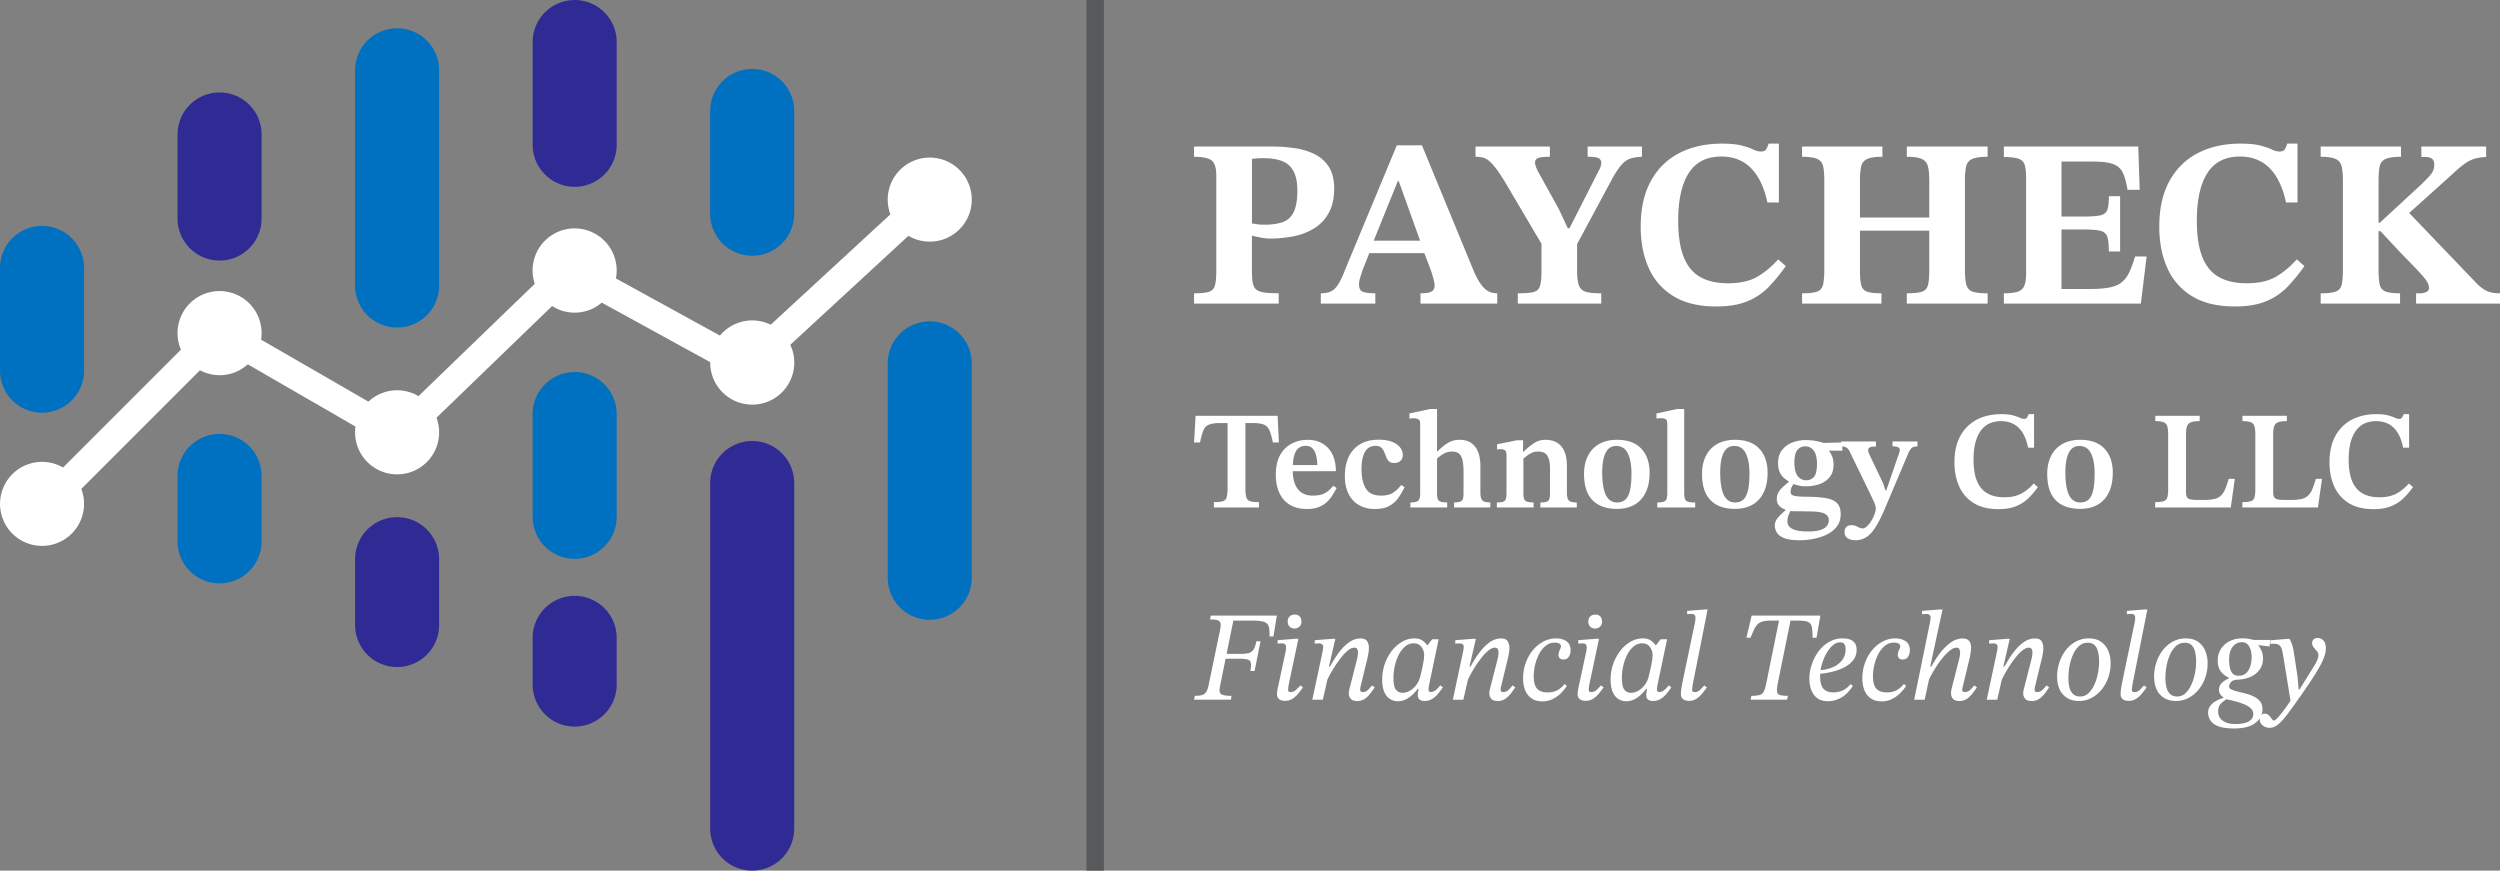 <svg xmlns="http://www.w3.org/2000/svg" viewBox="0 0 5162.8 1797.93"><rect x="0" y="0" width="5162.8" height="1797.93" fill="#808080" stroke="none"/><defs><style>.cls-1{fill:#fff;}.cls-2{fill:#0070c1;}.cls-3{fill:#302b94;}.cls-4{fill:#58595b;}</style></defs><title>paycheckllc-logo-whiteAsset 4</title><g id="Layer_2" data-name="Layer 2"><g id="Layer_1-2" data-name="Layer 1"><path class="cls-1" d="M2640.69,627h-174.8V605.7c14.21,0,24.48-1,30.89-3.2s10.53-6.66,12.36-13.58,2.67-17.12,2.67-30.6V362.78c0-16.11-3.27-26.67-9.86-31.59s-18.59-7.42-36.06-7.42V302.56h159.52A332,332,0,0,1,2674,306a133.54,133.54,0,0,1,41.7,12.81,72,72,0,0,1,28.9,26.42q10.65,17,10.62,44.21,0,29.58-10.85,49.6A85.72,85.72,0,0,1,2715,470.92a124.61,124.61,0,0,1-42.47,16.78,248.1,248.1,0,0,1-50.14,4.94,95,95,0,0,1-18.77-2c-6.56-1.31-12.65-2.64-18.23-3.94v73.07c0,13.19,1,23.05,3.17,29.65s7.16,10.91,15.06,13.07,20.27,3.2,37,3.2ZM2611.58,464q22.7,0,37.74-5.43c10.08-3.64,17.53-10.62,22.48-21s7.42-25.24,7.42-44.68q0-34.07-15.79-50.11t-53.82-16.08c-4.28,0-8.15.09-11.64.25s-7.64.61-12.55,1.24V461.53a104.3,104.3,0,0,1,10.33,1.49c3.3.67,8.57,1,15.83,1"/><path class="cls-1" d="M2840.2,626.93H2727.62V605.72c8.56,0,15.54-1.34,21-4s10.37-7.39,14.81-14.3,9.14-16.81,14.08-29.65L2884.6,300.06h51.85L3043.1,558.81q9.9,23.69,21,35.3T3092,605.72v21.21H2933.5V605.72a116.3,116.3,0,0,0,13.07-.76,22.9,22.9,0,0,0,11.38-4.19c3.11-2.32,4.67-5.93,4.67-10.88q0-5.42-2.95-16.27c-2-7.26-4.29-14.33-6.89-21.25l-13.85-36L2935,503.5l-46.42-129.39h-2L2834.24,503.5l-4,12.85-16.75,42.46c-1.33,4.25-2.82,9-4.47,14.3a49.47,49.47,0,0,0-2.47,14.34c0,7.89,2.57,12.91,7.64,15s13.76,3.24,26,3.24Zm108.11-104.18H2820.92l8.91-25.68h109.6Z"/><path class="cls-1" d="M3306.79,626.94H3134.43V605.72q21.74,0,32.09-2.5c6.95-1.62,11.45-5.74,13.61-12.34s3.2-17.09,3.2-31.59V503.48l-66.66-113.06q-13.8-23.68-23.21-37c-6.25-8.91-11.83-15.47-16.78-19.76s-9.64-7-14-8.14a61.27,61.27,0,0,0-15.57-1.75V302.55h153.56v21.21c-13.16,0-21.57,1-25.18,3s-5.43,4.79-5.43,8.37c0,5.3,2.48,12.37,7.39,21.25l41.52,75,18.74,40h3.45l60.74-119.5a30.32,30.32,0,0,0,3.45-7.67,27.83,27.83,0,0,0,1.49-8.12,10.68,10.68,0,0,0-4.69-8.91c-3.14-2.29-11-3.46-23.47-3.46V302.55h112.08v21.21q-13.85.53-23.22,3.46c-6.25,2-12.08,5.86-17.54,11.64s-11.76,14.87-19,27.37L3256.91,504v55.3q0,21.23,4.22,31.12c2.75,6.59,7.8,10.78,15,12.59s17.44,2.72,30.63,2.72Z"/><path class="cls-1" d="M3544.27,632.87q-53.85,0-88.39-21.25a128.11,128.11,0,0,1-51.09-58.25q-16.54-37-16.55-84.93,0-56.76,21.21-95.05t59-57.53q37.77-19.22,87.18-19.25c17.44,0,31.17,1.34,41.23,3.94s18,5.36,23.69,8.15,11.13,4.21,16,4.21c5.62,0,9.39-1.8,11.39-5.42a51.35,51.35,0,0,0,4.41-10.88h21.25V418.08h-23.69q-9.9-46.38-33.62-70.6t-61.68-24.19q-45,0-66.92,33.8t-22,98.5q0,46,11.13,74.56t34.06,41.74q23,13.08,57.52,13.09,36.54,0,59.5-12.84t44.18-36.53l15.79,13.82a375.16,375.16,0,0,1-34.32,42.21,130.18,130.18,0,0,1-43.92,30.1q-25.92,11.13-65.42,11.13"/><path class="cls-1" d="M3885.43,626.94H3721.51V605.72c14.14,0,24.48-1.17,30.88-3.45s10.53-7,12.31-14.09,2.73-17.85,2.73-32.34V374.63q0-19.26-2.22-30.38t-11.83-15.8c-6.41-3.1-17-4.69-31.87-4.69V302.55H3887.4v21.21c-14.78,0-25.4,1.59-31.81,4.69A21.76,21.76,0,0,0,3843.48,344q-2.47,10.85-2.48,30.6v74.56h143.19V374.63c0-13.16-.89-23.37-2.73-30.6a22.44,22.44,0,0,0-12.31-15.58c-6.43-3.1-16.9-4.69-31.36-4.69V302.55h166.88v21.21c-14.81,0-25.53,1.59-32.1,4.69A21.61,21.61,0,0,0,4060.24,344q-2.47,10.85-2.45,30.6V555.84c0,14.17.95,24.86,2.92,32.09s6.28,12,12.88,14.34,16.93,3.45,31.08,3.45v21.22H3937.79V605.72c14.46,0,25-1.17,31.59-3.45s10.68-7.08,12.36-14.34,2.45-17.92,2.45-32.09V476.33H3841v79.51q0,21.74,2.48,32.34t12.11,14.09c6.41,2.28,16.33,3.45,29.84,3.45Z"/><path class="cls-1" d="M4421.15,626.94H4138.24V605.72q16.79,0,26.92-2.72c6.76-1.81,11.61-5.62,14.56-11.36s4.44-14.74,4.44-26.92v-196q0-18.75-2.95-28.13t-12.85-12.85c-6.59-2.28-16.61-3.45-30.12-3.45V302.55h277.49l3,89.36h-25.18q-3.48-22.21-9.64-35.07a34.84,34.84,0,0,0-20-18q-13.85-5.19-41.45-5.21h-65.21V447.22h44q24.69,0,36.06-2.47c7.55-1.65,12.4-5.46,14.55-11.36s3.21-15.32,3.21-28.16h23.21V519.3H4355q0-20.73-3.21-30.38c-2.15-6.4-7-10.53-14.55-12.33s-19.6-2.73-36.06-2.73h-44V596.81h58.26q24.21,0,40-2.95t25.41-10.37q9.65-7.41,16-20.49t12.37-33.32H4433Z"/><path class="cls-1" d="M4615.21,632.87q-53.85,0-88.38-21.25a128,128,0,0,1-51.09-58.25q-16.56-37-16.56-84.93,0-56.76,21.25-95.05t59-57.53q37.77-19.22,87.14-19.25c17.45,0,31.21,1.34,41.23,3.94s17.95,5.36,23.69,8.15,11.13,4.21,16.05,4.21c5.61,0,9.38-1.8,11.38-5.42a52.59,52.59,0,0,0,4.44-10.88h21.22V418.08h-23.69q-9.9-46.38-33.59-70.6t-61.71-24.19q-45,0-66.88,33.8t-22,98.5q0,46,11.13,74.56t34.06,41.74q23,13.08,57.53,13.09,36.53,0,59.49-12.84t44.18-36.53l15.79,13.82a371.83,371.83,0,0,1-34.31,42.21,129.93,129.93,0,0,1-43.93,30.1q-25.92,11.13-65.42,11.13"/><path class="cls-1" d="M4956.41,626.94H4792.48V605.72c14.46,0,24.93-1.23,31.33-3.71s10.44-7.26,12.09-14.33,2.5-17.67,2.5-31.84V374.63q0-19.74-2.5-30.6t-12.09-15.58c-6.4-3.1-16.87-4.69-31.33-4.69V302.55h165.89v21.21c-14.81,0-25.49,1.59-32.09,4.69s-10.63,8.41-12.12,15.8S4912,362,4912,375.14v84.92h2.47l84.42-78c10.18-9.55,17.44-17.13,21.69-22.71a30.94,30.94,0,0,0,6.47-19.28c0-5.58-1.49-9.64-4.47-12.08s-7.58-3.71-13.83-3.71h-8.37V302.55h133.77v21.72a94.75,94.75,0,0,0-23.69,3.45,69.2,69.2,0,0,0-19.51,9.65,224.19,224.19,0,0,0-23.43,19.47l-92.32,83L5113.42,584c7.55,7.9,14.9,13.48,22,16.78s16.17,4.94,27.4,4.94v21.22H4989.48V605.72h7.9A29.71,29.71,0,0,0,5010.7,603c3.61-1.81,5.45-4.54,5.45-8.15,0-5-1.74-10-5.17-15.07s-9.57-12.27-18.26-21.47-21-21.88-36.82-38l-40-43H4912v79c0,13.83.79,24.3,2.47,31.37s5.58,11.86,11.83,14.33,16.27,3.71,30.13,3.71Z"/><path class="cls-1" d="M2599.84,1048h-93.05V1037c8.25,0,14.43-.64,18.43-1.88a11.45,11.45,0,0,0,7.93-8.21q1.91-6.33,1.9-19.28v-134h-15c-10.56,0-18.49,1.18-23.78,3.46s-9,6.37-11.36,12.24a153.22,153.22,0,0,0-6.63,24.36h-12.4l3.18-55h169.38l2.6,55h-12.4c-2.1-10.41-4.35-18.49-6.79-24.36s-6.15-9.93-11.35-12.24-13.16-3.46-23.91-3.46H2571.9v134q0,12.95,2,19.28a11.74,11.74,0,0,0,7.93,8.21c3.93,1.24,9.93,1.88,18,1.88Z"/><path class="cls-1" d="M2698.63,1051.13q-19.87,0-34.12-8.21t-22-24q-7.8-15.84-7.8-38.59c0-16.49,3-30.07,8.94-40.63a57.24,57.24,0,0,1,24-23.59,71,71,0,0,1,33-7.8q25.93,0,41.77,16.58t16.43,48.24H2667l-.28-12.69h53.56a78.42,78.42,0,0,0-2.44-20.29q-2.43-9.09-7.52-14.28c-3.33-3.45-7.89-5.16-13.63-5.16q-14.7,0-20.9,12.11c-4.16,8-6.19,20.33-6.19,36.85,0,12.84,1.72,23.25,5.17,31.11s8.25,13.64,14.4,17.29,13.35,5.45,21.63,5.45c7.64,0,14.05-.86,19.12-2.6a39.6,39.6,0,0,0,13.26-7.33,76.57,76.57,0,0,0,10.24-10.52l6.88,4.63a178.9,178.9,0,0,1-9.35,16.11,66.78,66.78,0,0,1-11.8,13.82,51.71,51.71,0,0,1-16.55,9.8c-6.54,2.51-14.5,3.74-23.92,3.74"/><path class="cls-1" d="M2893.62,1001.6l7,4.31a143.52,143.52,0,0,1-13.13,22.62,55.5,55.5,0,0,1-18.71,16.42c-7.58,4.12-17.35,6.19-29.24,6.19q-19.32,0-33.3-8.22a54.26,54.26,0,0,1-21.44-23.31q-7.52-15.12-7.49-36.72,0-22.21,7.77-39a59,59,0,0,1,23.47-26.35q15.7-9.53,38.76-9.52c15.53,0,27.68,3,36.43,9.07s13.1,13.51,13.1,22.33q0,8.37-5,12.56a19.12,19.12,0,0,1-12.53,4.15c-5,0-8.69-1.2-11.1-3.58a24.62,24.62,0,0,1-5.58-8.94c-1.36-3.56-2.76-7.08-4.19-10.53a24.89,24.89,0,0,0-6-8.76c-2.6-2.41-6.41-3.61-11.39-3.61q-15,0-22.16,12.37c-4.83,8.27-7.2,20.29-7.2,36q0,25.35,9,39.87c6.09,9.73,16.59,14.55,31.56,14.55,9.8,0,17.73-1.8,23.75-5.45s12-9.14,17.73-16.43"/><path class="cls-1" d="M2988.65,1048h-76v-10.37q11.51,0,15.82-3.33t4.35-15.1v-144c0-5-1.37-8.15-4-9.48a21.53,21.53,0,0,0-9.8-2,49,49,0,0,0-8.37.86V853.83l42.94-9.2h14.08V1018a44.81,44.81,0,0,0,1.17,11.51,8.94,8.94,0,0,0,5.62,6.22c3,1.23,7.7,1.87,14.23,1.87Zm89,0H3002.8v-10.37c6.12,0,10.59-.67,13.38-2a9.17,9.17,0,0,0,5.2-6.31,54.86,54.86,0,0,0,1-11.55V974.53a142.37,142.37,0,0,0-1.46-21c-1-6.34-3.08-11.41-6.34-15.25s-8.66-5.77-16.11-5.77a34.44,34.44,0,0,0-16.15,4q-7.8,4-19,14.11l.54-18.43h4.63c8.43-8.28,16-14.3,22.74-18.17a45.42,45.42,0,0,1,22.77-5.74c7.86,0,14.49,1.33,19.85,4a35.51,35.51,0,0,1,13.25,11.23,48.93,48.93,0,0,1,7.65,17.15,92,92,0,0,1,2.44,21.76v54.42c0,7.67,1.27,13.06,3.77,16.14s8.06,4.6,16.68,4.6Z"/><path class="cls-1" d="M3167,1048h-75.77v-10.37c6.35,0,10.91-.64,13.7-1.87a9,9,0,0,0,5.2-6.47,63.11,63.11,0,0,0,1-12.4V940.25c0-5.2-1-8.6-3-10.21s-4.91-2.45-8.75-2.45a49.7,49.7,0,0,0-7.77.58V917.51l41.45-8.37h12.4l-.32,27.37.86,6.91v73.45a50.14,50.14,0,0,0,1.2,12.4,9.07,9.07,0,0,0,5.58,6.47c3,1.23,7.74,1.87,14.28,1.87Zm89.27,0h-75.16v-10.37c6.31,0,10.91-.64,13.7-1.87a8.84,8.84,0,0,0,5.17-6.35,60.9,60.9,0,0,0,1-12.52V969.36c0-10-1-17.7-3-23.06s-4.85-9-8.47-10.94a27.55,27.55,0,0,0-13-2.88,31.17,31.17,0,0,0-12.94,2.57,50.82,50.82,0,0,0-10.53,6.37c-3.14,2.47-6.37,5.08-9.67,7.77l-1.68-16.43h4.56A163.19,163.19,0,0,1,3168,915.07a41.37,41.37,0,0,1,23.47-6.79q21.6,0,33,13.67t11.35,40.78v54.14a43.22,43.22,0,0,0,1.46,12.4,9.93,9.93,0,0,0,5.9,6.47c3,1.23,7.33,1.87,13.1,1.87Z"/><path class="cls-1" d="M3338.92,1050.86q-32.53,0-50.11-17.86t-17.57-54.45q0-20.46,7.61-36.28a57.34,57.34,0,0,1,22.93-24.93c10.15-6,22.74-9.07,37.71-9.07q32.87,0,50,18.3t17.12,49.66q0,24.22-8.18,40.92t-23.21,25.21q-14.94,8.51-36.28,8.5m.85-13.26c6.95,0,12.56-2,16.88-6s7.48-10.44,9.48-19.16,3-20.14,3-34.16q0-27.06-7.64-42.21t-24-15.09q-14.74,0-21.75,14.24c-4.7,9.51-7,22.93-7,40.18q0,32.25,7.77,47.38t23.3,14.84"/><path class="cls-1" d="M3500.79,1048h-78.34v-10.37c6.31,0,11-.64,14-1.87a9.12,9.12,0,0,0,5.58-6.47,51.86,51.86,0,0,0,1.17-12.4V875.71c0-5.74-1.3-9.2-3.86-10.34a23.41,23.41,0,0,0-9.36-1.74,83.94,83.94,0,0,0-9.23.6v-10.4l42.59-9.2h14.72v172a50,50,0,0,0,1.3,12.94,9.08,9.08,0,0,0,6.18,6.37c3.27,1.15,8.34,1.72,15.26,1.72Z"/><path class="cls-1" d="M3582.59,1050.86q-32.53,0-50.11-17.86t-17.57-54.45q0-20.46,7.61-36.28a57.34,57.34,0,0,1,22.93-24.93c10.15-6,22.74-9.07,37.71-9.07q32.87,0,50,18.3t17.13,49.66q0,24.22-8.19,40.92t-23.21,25.21q-14.94,8.51-36.28,8.5m.86-13.26c6.94,0,12.55-2,16.87-6s7.48-10.44,9.48-19.16,3-20.14,3-34.16q0-27.06-7.64-42.21t-24-15.09q-14.74,0-21.75,14.24c-4.7,9.51-7,22.93-7,40.18q0,32.25,7.77,47.38t23.31,14.84"/><path class="cls-1" d="M3715.65,1115.67c-12.85,0-23-1.4-30.39-4.19s-12.59-6.53-15.57-11.22a28.35,28.35,0,0,1-4.44-15.42,23.18,23.18,0,0,1,5.46-14.68c3.68-4.63,9.23-10.09,16.71-16.43V1050l11.23,3.17a72.38,72.38,0,0,0-5.33,11.35,34.16,34.16,0,0,0-2.16,11.71c0,7.07,3.4,12.43,10.25,16s17.69,5.33,32.66,5.33c11.16,0,19.79-1.08,25.94-3.3s10.47-5.08,13-8.66a19,19,0,0,0,3.75-11.07q0-6.62-3.91-10.37a23.15,23.15,0,0,0-10.49-5.48,73.08,73.08,0,0,0-14.4-2.16c-5.2-.29-10.37-.41-15.54-.41-8.47-.22-15.06-.29-19.76-.29s-8.24-.06-10.65-.16-4.28-.16-5.62-.16l-7.23-2.28a61.63,61.63,0,0,1-7.61-3.17,24.3,24.3,0,0,1-8.47-7.07c-2.5-3.14-3.8-7.33-3.8-12.53a27.07,27.07,0,0,1,3.33-13.38,45.84,45.84,0,0,1,8.94-11.1c3.74-3.46,7.8-7,12.24-10.66v-4l11.83,5.77a43.48,43.48,0,0,0-4.18,6.18,29.24,29.24,0,0,0-2.76,6.47,24.79,24.79,0,0,0-.86,6.06,7.51,7.51,0,0,0,2.44,5.9q2.47,2.17,10.21,3.17a204.22,204.22,0,0,0,23.63,1q21.88.29,36.92,2.89c10,1.71,17.47,5.14,22.58,10.21s7.64,12.72,7.64,22.9-2.7,18.74-8.06,25.65a58.14,58.14,0,0,1-21,16.56,110.91,110.91,0,0,1-27.94,8.91,158,158,0,0,1-28.54,2.76m14.68-111.47a78.3,78.3,0,0,1-15.26-1.43,75.58,75.58,0,0,1-14.11-4.35l-5.45-3.42a79.38,79.38,0,0,1-11-7.68,34,34,0,0,1-9.06-12c-2.38-5-3.59-11.42-3.59-19.28,0-10.75,2.67-19.6,8.06-26.48A48.92,48.92,0,0,1,3701.09,914a74.84,74.84,0,0,1,27.78-5.17,125,125,0,0,1,17.44,1.26,115.71,115.71,0,0,1,17.44,3.91,51.18,51.18,0,0,1,13.83,6.31V931.6a66.35,66.35,0,0,1,5.9,10.66c2,4.44,3,10.37,3,17.85,0,10.18-2.66,18.56-7.92,25.06A46.32,46.32,0,0,1,3758,999.6a80.29,80.29,0,0,1-27.65,4.6m0-12.4a20,20,0,0,0,15.7-7c4.12-4.73,6.21-13.71,6.21-26.93,0-12.11-2.19-21.12-6.47-27.08s-10.34-9-18-9a19.92,19.92,0,0,0-16,7.49c-4.12,5-6.15,13.54-6.15,25.65,0,12.47,2.16,21.73,6.6,27.79a21.27,21.27,0,0,0,18.14,9.07m74.33-78v17l-31.39-.29-9.52-15.85Z"/><path class="cls-1" d="M3831.73,1115.66c-6.31,0-11.64-1.33-16-4s-6.47-7.1-6.47-13.26c0-4.59,1.27-8,3.87-10.36a14.55,14.55,0,0,1,10-3.46,26.19,26.19,0,0,1,13.09,3.33c3.94,2.19,7.46,3.3,10.53,3.3q4.29,0,9.2-4.76a55.75,55.75,0,0,0,8.94-11.51,79.8,79.8,0,0,0,6.47-13.7q2.43-6.9,2.44-10.94c0-3.84-1.42-8.82-4.31-15s-5.64-12-8.34-17.57l-41.48-85.56a19,19,0,0,0-6.22-7.61c-2.57-1.81-6.34-2.76-11.38-2.76V911.74h72v10.37c-6.12,0-10.34.64-12.65,1.87a6,6,0,0,0-3.46,5.62,16.11,16.11,0,0,0,1.27,6c.89,2.1,1.9,4.32,3,6.6l26.8,56.2,4.6,14.39h1.71l26.8-77.79a27.73,27.73,0,0,0,.89-3.45,17.17,17.17,0,0,0,.28-2.57c0-2.7-1.36-4.57-4.06-5.62a30.11,30.11,0,0,0-10.94-1.61V911.74h51.57V921.8q-8.37,0-12.28,3.61c-2.57,2.41-5,6.41-7.32,12l-49,115.78a260.89,260.89,0,0,1-18,35.3q-8.76,14-18.84,20.58a40.57,40.57,0,0,1-22.77,6.63"/><path class="cls-1" d="M4126.94,1051.43q-30.78,0-51-12.53a76.41,76.41,0,0,1-30-34.41q-9.81-21.87-9.77-49.85,0-32.21,12.21-54.42a81.45,81.45,0,0,1,34-33.58q21.74-11.32,50.26-11.36,15.23,0,24.17,2.45a90.39,90.39,0,0,1,14.14,4.88,21.64,21.64,0,0,0,9.2,2.47c2.85,0,4.88-1.07,6-3.17s2.32-4.31,3.46-6.63h10.94v69.14h-12.34q-5.51-27.64-19.63-41.2t-36.28-13.54q-27.91,0-42.33,20.58t-14.4,58.64q0,27.65,7.32,44.94c4.95,11.51,12.12,19.91,21.63,25.21s21,7.9,34.41,7.9q20.74,0,34.73-7.33c9.32-4.91,18.07-12,26.35-21.18l8.34,7.48a158.88,158.88,0,0,1-19.6,23.06,78.57,78.57,0,0,1-25.49,16.39q-14.8,6.09-36.44,6.06"/><path class="cls-1" d="M4295.46,1050.86q-32.55,0-50.11-17.86t-17.57-54.45q0-20.46,7.61-36.28a57.28,57.28,0,0,1,22.93-24.93c10.15-6,22.74-9.07,37.71-9.07q32.86,0,50,18.3t17.12,49.66q0,24.22-8.18,40.92c-5.49,11.16-13.19,19.56-23.21,25.21s-22.08,8.5-36.28,8.5m.85-13.26q10.43,0,16.84-6c4.35-4.07,7.52-10.44,9.52-19.16s3-20.14,3-34.16q0-27.06-7.64-42.21T4294,921c-9.83,0-17.06,4.76-21.76,14.24s-7,22.93-7,40.18q0,32.25,7.77,47.38t23.31,14.84"/><path class="cls-1" d="M4606.82,1048H4450.69V1037q11.81,0,17.57-2a11.25,11.25,0,0,0,7.48-7.77c1.15-3.84,1.75-9.52,1.75-17V897.63c0-7.3-.6-13-1.75-17a12.57,12.57,0,0,0-7.32-8.5c-3.74-1.62-9.58-2.44-17.44-2.44v-11h91.58v11c-8.05,0-14.11.82-18.14,2.44a13.52,13.52,0,0,0-8.08,8.5c-1.33,4-2,9.8-2,17.28V1016c0,6.88,1.49,11.38,4.47,13.38s8.69,3,17.16,3h16.11a91.76,91.76,0,0,0,21.15-2,28.75,28.75,0,0,0,13.42-7,40,40,0,0,0,8.65-13.42,217.55,217.55,0,0,0,7.17-21h12.69Z"/><path class="cls-1" d="M4786.81,1048H4630.72V1037q11.8,0,17.57-2a11.21,11.21,0,0,0,7.45-7.77c1.18-3.84,1.78-9.52,1.78-17V897.63c0-7.3-.6-13-1.78-17a12.49,12.49,0,0,0-7.32-8.5c-3.71-1.62-9.55-2.44-17.41-2.44v-11h91.58v11c-8.05,0-14.11.82-18.14,2.44a13.35,13.35,0,0,0-8.08,8.5c-1.33,4-2,9.8-2,17.28V1016c0,6.88,1.49,11.38,4.47,13.38s8.69,3,17.16,3h16.08a91.86,91.86,0,0,0,21.18-2,28.75,28.75,0,0,0,13.42-7,40,40,0,0,0,8.65-13.42c2.29-5.58,4.66-12.59,7.17-21h12.69Z"/><path class="cls-1" d="M4901.46,1051.43c-20.52,0-37.55-4.19-51-12.53a76.2,76.2,0,0,1-30-34.41q-9.79-21.87-9.77-49.85,0-32.21,12.21-54.42a81.61,81.61,0,0,1,34-33.58q21.73-11.32,50.3-11.36,15.21,0,24.16,2.45a90.56,90.56,0,0,1,14.15,4.88,21.6,21.6,0,0,0,9.19,2.47c2.86,0,4.89-1.07,6-3.17s2.31-4.31,3.46-6.63h10.94v69.14h-12.37q-5.52-27.64-19.6-41.2T4907,869.68q-28,0-42.34,20.58t-14.4,58.64q0,27.65,7.33,44.94t21.63,25.21q14.27,7.9,34.41,7.9,20.73,0,34.72-7.33t26.36-21.18l8.31,7.48A161.24,161.24,0,0,1,4963.4,1029a78.51,78.51,0,0,1-25.5,16.39c-9.89,4.06-22,6.06-36.44,6.06"/><path class="cls-1" d="M2542,1444.94h-76.11l1.58-7.93q9.28,0,14.65-1.58a15.63,15.63,0,0,0,8.76-6.47c2.19-3.27,3.93-8.18,5.17-14.68l23.5-113.12c1.23-6.16,1.58-10.79,1-13.86s-2.47-5.2-5.8-6.34-8.66-1.72-15.86-1.72l1.59-7.93H2636.9l-7.13,43.07h-7.93c.16-8.47-.28-15.06-1.46-19.82s-4.18-8.09-9.1-10-13.13-2.92-24.58-2.92H2547l-27.46,135.29a46.57,46.57,0,0,0-.8,4.91,32.31,32.31,0,0,0-.25,4.1c0,4.56,2.09,7.58,6.34,9s10.37,2.12,18.49,2.12Zm48.9-59.21h-8.72c1.43-7.57,1.74-13.12,1.05-16.64s-2.95-5.84-6.73-7-9.48-1.72-17.06-1.72h-31.2l1.87-10h32c7.55,0,13.42-.7,17.57-2.09a17.28,17.28,0,0,0,9.52-7.8q3.28-5.67,5.42-16.24h8.47Z"/><path class="cls-1" d="M2653.83,1447.3c-5.29,0-9.38-1.17-12.3-3.55s-4.38-5.87-4.38-10.43a53.86,53.86,0,0,1,.95-8.85c.61-3.62,1.81-9.29,3.59-17.06l13.48-62.89a53.85,53.85,0,0,0,.76-8.21,9.61,9.61,0,0,0-1.59-5.14c-1.05-1.68-3.33-2.51-6.88-2.51-2.28,0-5.27.16-9,.51V1322l37-2.89h5.84l-19.85,94.06a83.42,83.42,0,0,0-1.3,11.1c0,3.36,1.58,5,4.72,5a17,17,0,0,0,12.18-5.17q5.28-5.13,8.47-8.59l5.29,4q-4.52,6.38-9.8,12.85a50.56,50.56,0,0,1-11.89,10.69,27.86,27.86,0,0,1-15.32,4.21m19.28-149.3a13.87,13.87,0,0,1-9.79-3.71c-2.64-2.44-4-6-4-10.56s1.33-8.15,4-10.72,6.18-3.81,10.59-3.81,7.8,1.3,10.18,4,3.55,6.15,3.55,10.56-1.43,7.89-4.22,10.43a14.73,14.73,0,0,1-10.31,3.84"/><path class="cls-1" d="M2731.78,1445h-21.69l21.43-100.44a57.41,57.41,0,0,0,1.05-8.72,6.64,6.64,0,0,0-2.12-5.29c-1.4-1.21-3.59-1.84-6.6-1.84-1.78,0-4.69.16-8.75.54v-7.14l36.75-2.92h5.81l-13.2,57.34h2.92Zm71.1,2.63c-6.53,0-11.07-1.61-13.64-4.88a17.13,17.13,0,0,1-3.83-10.72,28.83,28.83,0,0,1,.69-6.18c.42-2,.73-3.4.92-4.13l15.57-61a69,69,0,0,0,1.87-12.69,16.25,16.25,0,0,0-1.58-7.52q-1.62-3-6.09-3-5.8,0-12.69,5.42a86.94,86.94,0,0,0-13.73,14,217,217,0,0,0-13,18q-6.09,9.38-10.59,17.69c-2.95,5.59-5.17,9.93-6.6,13.1l5.08-26.41c2.44-4.79,5.74-10.53,9.86-17.32a173.58,173.58,0,0,1,14.4-20.07,84.21,84.21,0,0,1,18.36-16.69,39.48,39.48,0,0,1,22.1-6.72c6.51,0,10.95,1.94,13.36,5.8a24.41,24.41,0,0,1,3.55,13,66.2,66.2,0,0,1-.92,11.6c-.64,3.36-1.11,6-1.46,7.93l-14.78,61a31.34,31.34,0,0,0-.82,6.34q0,5,5,5a15.81,15.81,0,0,0,11.76-5c3.24-3.33,5.84-6.25,7.81-8.72l5.55,4c-1.78,2.48-3.78,5.3-6,8.47a81.86,81.86,0,0,1-7.67,9.39,37.07,37.07,0,0,1-9.93,7.51,26.82,26.82,0,0,1-12.65,2.92"/><path class="cls-1" d="M2886.65,1448.12a29.63,29.63,0,0,1-16.24-4.63q-7.32-4.62-11.64-14.4c-2.92-6.54-4.34-15-4.34-25.37a97.29,97.29,0,0,1,5.51-33.18,95.74,95.74,0,0,1,14.94-27.21,71.63,71.63,0,0,1,21.28-18.36,50,50,0,0,1,24.58-6.63c6.69,0,12.05,1.34,16.11,4a37.07,37.07,0,0,1,10.31,10h1.07l9.26-12.14h13.45l-19.54,93.52a60.73,60.73,0,0,0-1.33,9.8,6.83,6.83,0,0,0,1,4.09c.73,1,2.06,1.46,4,1.46a13.73,13.73,0,0,0,7.93-2.51,37.93,37.93,0,0,0,6.76-5.8c2-2.22,3.58-4,4.63-5.42l5.29,4a136.58,136.58,0,0,1-10.59,14.11,46,46,0,0,1-12.15,10.31,28.84,28.84,0,0,1-14.81,3.84c-4.56,0-8.11-1-10.56-3s-3.71-5.14-3.71-9.35a31.8,31.8,0,0,1,.67-6.22,55,55,0,0,0,.92-6.47h-1.59q-9.75,12.66-20.07,19.15a39.29,39.29,0,0,1-21.15,6.48m9.51-17.45a30.28,30.28,0,0,0,15.6-4.37,44.33,44.33,0,0,0,13.07-11.9,46.81,46.81,0,0,0,8.05-17c.92-3.52,2-8.15,3.33-13.89s2.48-11.45,3.43-17.15a89.27,89.27,0,0,0,1.46-13.61,27.94,27.94,0,0,0-5.55-16.65c-3.71-5.13-9.17-7.67-16.4-7.67a26.4,26.4,0,0,0-16.65,6,52.74,52.74,0,0,0-13.22,16.4,94.22,94.22,0,0,0-8.56,23.12,111.46,111.46,0,0,0-3,26.32q0,17.7,5.14,24a16.48,16.48,0,0,0,13.35,6.34"/><path class="cls-1" d="M3022,1445h-21.7l21.41-100.44a53.74,53.74,0,0,0,1.05-8.72,6.59,6.59,0,0,0-2.1-5.29c-1.39-1.21-3.61-1.84-6.59-1.84-1.78,0-4.7.16-8.75.54v-7.14l36.75-2.92h5.8l-13.22,57.34h2.92Zm71.07,2.63c-6.51,0-11.07-1.61-13.61-4.88a16.91,16.91,0,0,1-3.84-10.72,28.82,28.82,0,0,1,.67-6.18c.44-2,.73-3.4.92-4.13l15.6-61a71,71,0,0,0,1.84-12.69,16,16,0,0,0-1.58-7.52c-1.05-2-3.08-3-6.06-3-3.87,0-8.09,1.81-12.72,5.42a86.85,86.85,0,0,0-13.7,14,217.27,217.27,0,0,0-13,18q-6,9.38-10.56,17.69c-3,5.59-5.2,9.93-6.6,13.1l5-26.41c2.48-4.79,5.74-10.53,9.9-17.32a168.91,168.91,0,0,1,14.4-20.07,83.53,83.53,0,0,1,18.36-16.69,39.43,39.43,0,0,1,22.07-6.72q9.79,0,13.35,5.8a24.36,24.36,0,0,1,3.59,13,62.3,62.3,0,0,1-1,11.6q-.9,5-1.42,7.93l-14.81,61a33.36,33.36,0,0,0-.8,6.34c0,3.36,1.65,5,5.05,5a15.83,15.83,0,0,0,11.73-5,112.22,112.22,0,0,0,7.8-8.72l5.55,4c-1.77,2.48-3.74,5.3-6,8.47a78.47,78.47,0,0,1-7.64,9.39,37.07,37.07,0,0,1-9.93,7.51,26.94,26.94,0,0,1-12.68,2.92"/><path class="cls-1" d="M3184.77,1448.37c-8.63,0-15.86-2-21.69-5.93a37.14,37.14,0,0,1-13.23-16.52c-3-7.07-4.47-15.41-4.47-25.12a92.75,92.75,0,0,1,5.42-31.84,87.26,87.26,0,0,1,14.81-26.29,70,70,0,0,1,21.79-17.85,55.79,55.79,0,0,1,26.17-6.47c8.27,0,15.34,1.93,21.15,5.8s8.72,10.15,8.72,18.78a23.71,23.71,0,0,1-3.71,13.47c-2.47,3.71-6.15,5.55-11.1,5.55-3.17,0-5.65-.82-7.42-2.5a8.93,8.93,0,0,1-2.63-6.76,22.76,22.76,0,0,1,2.53-10.3c1.65-3.33,2.51-6.06,2.51-8.19,0-1.93-1.11-3.61-3.33-5s-5.33-2.12-9.39-2.12a29.31,29.31,0,0,0-18.61,6.34,51.82,51.82,0,0,0-13.61,16.78,96,96,0,0,0-8.47,22.61,102.64,102.64,0,0,0-2.88,23.78c0,7.74,1,14.09,3,19a20.79,20.79,0,0,0,9.39,10.85q6.33,3.42,16.11,3.42,12.95,0,21.28-5a51.93,51.93,0,0,0,14.11-12.4l4.47,4a90,90,0,0,1-12.65,15.45,63.52,63.52,0,0,1-16.9,11.89,48,48,0,0,1-21.41,4.63"/><path class="cls-1" d="M3274.63,1447.3c-5.3,0-9.39-1.17-12.31-3.55s-4.38-5.87-4.38-10.43a53,53,0,0,1,1-8.85c.6-3.62,1.77-9.29,3.55-17.06l13.51-62.89a52.6,52.6,0,0,0,.76-8.21,9.61,9.61,0,0,0-1.59-5.14c-1-1.68-3.33-2.51-6.88-2.51-2.28,0-5.26.16-9,.51V1322l37-2.89h5.83l-19.85,94.06a83.42,83.42,0,0,0-1.3,11.1c0,3.36,1.58,5,4.72,5a17,17,0,0,0,12.18-5.17c3.49-3.42,6.34-6.28,8.47-8.59l5.26,4q-4.47,6.38-9.76,12.85a50.61,50.61,0,0,1-11.9,10.69,27.85,27.85,0,0,1-15.31,4.21m19.28-149.3a13.88,13.88,0,0,1-9.8-3.71c-2.63-2.44-4-6-4-10.56s1.34-8.15,4-10.72,6.18-3.81,10.59-3.81,7.8,1.3,10.18,4,3.55,6.15,3.55,10.56-1.42,7.89-4.22,10.43a14.76,14.76,0,0,1-10.3,3.84"/><path class="cls-1" d="M3358.38,1448.12a29.65,29.65,0,0,1-16.24-4.63q-7.32-4.62-11.64-14.4c-2.91-6.54-4.37-15-4.37-25.37a97.3,97.3,0,0,1,5.55-33.18,95.72,95.72,0,0,1,14.93-27.21,71.75,71.75,0,0,1,21.28-18.36,49.93,49.93,0,0,1,24.58-6.63c6.69,0,12.05,1.34,16.11,4a36.93,36.93,0,0,1,10.31,10H3420l9.26-12.14h13.44l-19.56,93.52a62.08,62.08,0,0,0-1.3,9.8,6.9,6.9,0,0,0,1,4.09c.7,1,2,1.46,4,1.46a13.85,13.85,0,0,0,7.93-2.51,38.22,38.22,0,0,0,6.75-5.8c2-2.22,3.58-4,4.63-5.42l5.27,4a131,131,0,0,1-10.57,14.11,45.81,45.81,0,0,1-12.14,10.31,28.89,28.89,0,0,1-14.81,3.84c-4.57,0-8.12-1-10.56-3s-3.71-5.14-3.71-9.35a31.76,31.76,0,0,1,.66-6.22,59.56,59.56,0,0,0,.92-6.47h-1.58c-6.5,8.44-13.23,14.81-20.08,19.15a39.36,39.36,0,0,1-21.15,6.48m9.51-17.45a30.16,30.16,0,0,0,15.58-4.37,44.52,44.52,0,0,0,13.09-11.9,46.83,46.83,0,0,0,8.06-17q1.34-5.28,3.33-13.89c1.3-5.7,2.44-11.45,3.42-17.15a89.27,89.27,0,0,0,1.46-13.61,27.77,27.77,0,0,0-5.58-16.65c-3.68-5.13-9.13-7.67-16.36-7.67a26.36,26.36,0,0,0-16.65,6,51.8,51.8,0,0,0-13.23,16.4,93.42,93.42,0,0,0-8.56,23.12,112,112,0,0,0-3.08,26.32c0,11.8,1.75,19.82,5.17,24a16.48,16.48,0,0,0,13.35,6.34"/><path class="cls-1" d="M3487.87,1447.32c-5.29,0-9.39-1.21-12.3-3.58s-4.32-5.84-4.32-10.44a85.45,85.45,0,0,1,1.3-13.35c.89-5.36,1.69-9.7,2.38-13.06l25.63-122.64a58.17,58.17,0,0,0,.79-8.47,11,11,0,0,0-1.43-5.26q-1.47-2.67-6.75-2.67c-2.29,0-5.3.19-9,.54v-6.85l36.47-2.91h5.81l-30.67,154.6c-.35,2.12-.67,4.28-.89,6.47a42.49,42.49,0,0,0-.41,4.63,5,5,0,0,0,1.3,3.84,5.38,5.38,0,0,0,3.71,1.17,16,16,0,0,0,11.89-5.14c3.36-3.42,6.09-6.31,8.19-8.59l5.29,4c-3,4.22-6.25,8.5-9.8,12.81a49.69,49.69,0,0,1-11.89,10.72,27.65,27.65,0,0,1-15.32,4.22"/><path class="cls-1" d="M3615,1317h-8.44l10.78-45.74h141.95l-7.93,45.74h-8.21c0-9.71-.44-17.07-1.43-22.08s-3.58-8.5-7.8-10.43-11.26-2.92-21.15-2.92h-53.91a79.77,79.77,0,0,0-17.73,1.59,24.42,24.42,0,0,0-10.82,5.42,35.5,35.5,0,0,0-7.54,10.69c-2.19,4.6-4.79,10.49-7.77,17.73m75.57,127.89h-75.32l1.59-7.92q11.13,0,16.93-1.72a13.77,13.77,0,0,0,8.69-7.42c2-3.77,3.71-9.61,5.3-17.53l26.95-132.95h23.79l-27,132.95c-1.55,7.92-2.15,13.76-1.71,17.53a8.18,8.18,0,0,0,6,7.42c3.52,1.15,8.94,1.72,16.4,1.72Z"/><path class="cls-1" d="M3775.4,1448.11c-9.71,0-17.35-2.25-23-6.72a37.81,37.81,0,0,1-12.14-17.32,66.4,66.4,0,0,1-3.71-22.2,92.36,92.36,0,0,1,4.79-28.95,96.66,96.66,0,0,1,13.7-27.09,71.69,71.69,0,0,1,21.82-19.94,55.77,55.77,0,0,1,28.95-7.55,52.87,52.87,0,0,1,12.3,1.58,22.16,22.16,0,0,1,11.2,6.76q4.8,5.13,4.79,15.44a33.26,33.26,0,0,1-7.55,21.82,57.23,57.23,0,0,1-19.44,14.94,116.41,116.41,0,0,1-25.21,8.85,164.42,164.42,0,0,1-25,3.83v-7.67a76.14,76.14,0,0,0,27.62-5.8,48,48,0,0,0,19.54-14.69c4.88-6.24,7.29-13.7,7.29-22.32,0-4.76-.86-8.38-2.51-10.85s-4.56-3.68-8.59-3.68c-5.8,0-11.23,2.32-16.27,7a66.65,66.65,0,0,0-13.22,17.7,108.11,108.11,0,0,0-8.85,22.45,83.39,83.39,0,0,0-3.14,21.28c0,13.41,2.31,22.55,7,27.49s11.41,7.39,20.23,7.39a48,48,0,0,0,19-3.83c6-2.54,11.54-7,16.65-13.35l4.72,4q-11.89,17.7-25.08,24.58t-25.91,6.88"/><path class="cls-1" d="M3885.34,1448.37c-8.59,0-15.86-2-21.66-5.93a37.12,37.12,0,0,1-13.22-16.52c-3-7.07-4.48-15.41-4.48-25.12a91.81,91.81,0,0,1,5.43-31.84,86.77,86.77,0,0,1,14.78-26.29,70,70,0,0,1,21.81-17.85,55.76,55.76,0,0,1,26.14-6.47q12.45,0,21.15,5.8t8.75,18.78a23.49,23.49,0,0,1-3.74,13.47c-2.44,3.71-6.15,5.55-11.07,5.55-3.17,0-5.64-.82-7.42-2.5a9,9,0,0,1-2.66-6.76,23.16,23.16,0,0,1,2.53-10.3c1.68-3.33,2.54-6.06,2.54-8.19,0-1.93-1.14-3.61-3.33-5s-5.33-2.12-9.39-2.12a29.39,29.39,0,0,0-18.64,6.34,51.87,51.87,0,0,0-13.58,16.78,94.21,94.21,0,0,0-8.46,22.61,100.61,100.61,0,0,0-2.92,23.78q0,11.61,3,19a21.06,21.06,0,0,0,9.39,10.85c4.25,2.28,9.61,3.42,16.14,3.42,8.6,0,15.73-1.68,21.25-5a51.62,51.62,0,0,0,14.14-12.4l4.47,4a89.54,89.54,0,0,1-12.65,15.45,63.36,63.36,0,0,1-16.9,11.89,48.1,48.1,0,0,1-21.44,4.63"/><path class="cls-1" d="M3974.68,1445H3953l33-161.23a83.46,83.46,0,0,0,.79-9,6.28,6.28,0,0,0-2.22-4.89,9.2,9.2,0,0,0-6.25-2c-1.74,0-4.76.19-9,.54v-6.88l36.21-2.88h6.06l-18.74,86.67-6.63,31.17h3.17Zm71.61,2.63c-4.41,0-7.83-.73-10.31-2.25a13.1,13.1,0,0,1-5.29-5.8,19,19,0,0,1-1.56-7.55,33.2,33.2,0,0,1,.54-6.18c.32-2,.61-3.4.76-4.13l15.58-61a69.85,69.85,0,0,0,1.87-12.69,16.25,16.25,0,0,0-1.59-7.52c-1.05-2-3.08-3-6.06-3-3.87,0-8.18,1.81-12.84,5.42a96.18,96.18,0,0,0-14.14,13.86,192.61,192.61,0,0,0-13.36,18q-6.18,9.51-10.84,17.82a119,119,0,0,0-6.44,13.1l4.5-26.41c2.45-4.79,5.81-10.53,10-17.32a155,155,0,0,1,14.93-20.07,89,89,0,0,1,19-16.69,40.67,40.67,0,0,1,22.36-6.72c4.37,0,7.83.89,10.27,2.63a14.42,14.42,0,0,1,5.3,7,26.78,26.78,0,0,1,1.58,9.14,66.59,66.59,0,0,1-1,10.81c-.6,3.87-1.08,6.79-1.42,8.72l-14.78,61a25.45,25.45,0,0,0-1.11,6.34c0,3.36,1.68,5,5.07,5a16.08,16.08,0,0,0,12-5,106.3,106.3,0,0,0,7.8-8.72l5.55,4c-2.28,3.17-5.07,7-8.31,11.52a55.33,55.33,0,0,1-11.76,11.76,27.21,27.21,0,0,1-16.4,5"/><path class="cls-1" d="M4124.53,1445h-21.69l21.4-100.44a54.57,54.57,0,0,0,1.08-8.72,6.64,6.64,0,0,0-2.12-5.29c-1.4-1.21-3.62-1.84-6.6-1.84-1.78,0-4.69.16-8.75.54v-7.14l36.75-2.92h5.81l-13.23,57.34h2.92Zm71.1,2.63c-6.53,0-11.07-1.61-13.64-4.88a16.91,16.91,0,0,1-3.84-10.72,30.86,30.86,0,0,1,.67-6.18c.44-2,.76-3.4,1-4.13l15.57-61a69,69,0,0,0,1.87-12.69,16.38,16.38,0,0,0-1.58-7.52q-1.62-3-6.09-3-5.8,0-12.69,5.42a85.71,85.71,0,0,0-13.73,14c-4.6,5.71-8.91,11.7-13,18s-7.55,12.15-10.56,17.69-5.17,9.93-6.6,13.1l5.05-26.41c2.47-4.79,5.74-10.53,9.89-17.32a172.39,172.39,0,0,1,14.4-20.07,83.53,83.53,0,0,1,18.36-16.69,39.48,39.48,0,0,1,22.1-6.72c6.5,0,10.94,1.94,13.36,5.8a24.41,24.41,0,0,1,3.55,13,66.2,66.2,0,0,1-.92,11.6c-.64,3.36-1.11,6-1.46,7.93l-14.81,61a33.2,33.2,0,0,0-.79,6.34q0,5,5,5a15.88,15.88,0,0,0,11.76-5,111,111,0,0,0,7.77-8.72l5.58,4q-2.66,3.72-6,8.47a78.47,78.47,0,0,1-7.64,9.39,37.07,37.07,0,0,1-9.93,7.51,26.9,26.9,0,0,1-12.65,2.92"/><path class="cls-1" d="M4293.4,1447.58c-9.7,0-17.92-2.09-24.7-6.34a39.91,39.91,0,0,1-15.35-17.57q-5.15-11.22-5.14-26.32a93,93,0,0,1,4.88-30.1A84.08,84.08,0,0,1,4266.7,1342a65.83,65.83,0,0,1,20.64-17.29,54.28,54.28,0,0,1,25.88-6.34c10.59,0,19.19,2.38,25.88,7.14a41.58,41.58,0,0,1,14.81,18.77,66.41,66.41,0,0,1,4.79,25.63,86.77,86.77,0,0,1-5.08,29.87,81.22,81.22,0,0,1-13.82,24.7,67.15,67.15,0,0,1-20.74,16.91,54.52,54.52,0,0,1-25.66,6.21m2.63-9.26a23.83,23.83,0,0,0,16.78-6.72,53.81,53.81,0,0,0,12.18-17.44,104.11,104.11,0,0,0,7.39-23.28,123.91,123.91,0,0,0,2.53-24.45,88.91,88.91,0,0,0-2-19.66c-1.33-5.9-3.67-10.63-7-14.15s-8.19-5.29-14.56-5.29a25.82,25.82,0,0,0-17.82,6.75,51.56,51.56,0,0,0-12.43,17.57,104.53,104.53,0,0,0-7.24,23.66,134.47,134.47,0,0,0-2.37,25,82.62,82.62,0,0,0,2,18.49,28.45,28.45,0,0,0,7.39,14.17q5.43,5.38,15.19,5.39"/><path class="cls-1" d="M4395.94,1447.32c-5.29,0-9.39-1.21-12.3-3.58s-4.35-5.84-4.35-10.44a81.34,81.34,0,0,1,1.33-13.35c.86-5.36,1.65-9.7,2.38-13.06l25.6-122.64a54.88,54.88,0,0,0,.82-8.47,11,11,0,0,0-1.46-5.26c-.95-1.78-3.23-2.67-6.72-2.67-2.29,0-5.3.19-9,.54v-6.85l36.47-2.91h5.84l-30.67,154.6c-.38,2.12-.67,4.28-.92,6.47a40,40,0,0,0-.41,4.63,4.91,4.91,0,0,0,1.33,3.84,5.25,5.25,0,0,0,3.68,1.17,16.11,16.11,0,0,0,11.92-5.14c3.33-3.42,6.06-6.31,8.19-8.59l5.29,4c-3,4.22-6.28,8.5-9.8,12.81a50.27,50.27,0,0,1-11.89,10.72,27.65,27.65,0,0,1-15.32,4.22"/><path class="cls-1" d="M4493.71,1447.58c-9.7,0-17.91-2.09-24.67-6.34a39.61,39.61,0,0,1-15.35-17.57c-3.42-7.48-5.17-16.27-5.17-26.32a92.74,92.74,0,0,1,4.89-30.1A84.72,84.72,0,0,1,4467,1342a66,66,0,0,1,20.65-17.29,54.3,54.3,0,0,1,25.87-6.34c10.6,0,19.19,2.38,25.91,7.14a41.65,41.65,0,0,1,14.78,18.77,66.22,66.22,0,0,1,4.79,25.63,87.71,87.71,0,0,1-5,29.87,82,82,0,0,1-13.86,24.7,67,67,0,0,1-20.74,16.91,54.52,54.52,0,0,1-25.66,6.21m2.64-9.26a23.9,23.9,0,0,0,16.8-6.72,53.45,53.45,0,0,0,12.15-17.44,103.6,103.6,0,0,0,7.39-23.28,123.94,123.94,0,0,0,2.54-24.45,89.52,89.52,0,0,0-2-19.66c-1.33-5.9-3.65-10.63-7-14.15s-8.18-5.29-14.56-5.29a25.87,25.87,0,0,0-17.82,6.75,52.1,52.1,0,0,0-12.43,17.57,104,104,0,0,0-7.23,23.66,133.65,133.65,0,0,0-2.38,25,82,82,0,0,0,2,18.49,28.37,28.37,0,0,0,7.39,14.17q5.42,5.38,15.19,5.39"/><path class="cls-1" d="M4614.21,1504.41q-19.54,0-31.55-4.09t-17.32-11.64a29.38,29.38,0,0,1-5.3-17.32,22.23,22.23,0,0,1,4.89-14.27,40,40,0,0,1,12.56-10.18,72.44,72.44,0,0,1,15.85-6.21l5.84,2.66a74.16,74.16,0,0,0-12.59,9.52c-3.93,3.68-5.9,9.26-5.9,16.65a23.06,23.06,0,0,0,3.81,12.93q3.84,5.8,11.63,9.26t19.95,3.43c12.85,0,22.3-1.84,28.26-5.55s9-8.72,9-15.06a16,16,0,0,0-5.81-12.31,49.33,49.33,0,0,0-15.22-8.69,163.15,163.15,0,0,0-20.08-6.21c-7.13-1.78-14-3.27-20.48-4.51v-2.63a23.59,23.59,0,0,1-6.34-6,15.28,15.28,0,0,1-2.92-9.64,19.1,19.1,0,0,1,6.21-14.53,44.74,44.74,0,0,1,14.15-9v-1.59a50.73,50.73,0,0,1-10.69-6.6,31.66,31.66,0,0,1-8.85-11.22c-2.31-4.66-3.45-10.6-3.45-17.86a42.86,42.86,0,0,1,6.59-23.5,45.69,45.69,0,0,1,18-16.14,55.51,55.51,0,0,1,25.63-5.8,79.73,79.73,0,0,1,14.81,1.08,56.69,56.69,0,0,1,9.8,2.63c2.79,1,5.86,2.19,9.26,3.42v7.68a45.57,45.57,0,0,1,6.31,10.94,40.91,40.91,0,0,1,3.17,16.52,38,38,0,0,1-6.09,20.9c-4.06,6.34-10,11.48-17.95,15.45s-17.63,6.21-29.08,6.75q-8.7.24-12.84,4.76c-2.73,3-4.06,6.09-4.06,9.23,0,2.66,1.65,4.78,5,6.34a65.16,65.16,0,0,0,12.78,4.25q7.8,1.85,16.65,4.09a82.37,82.37,0,0,1,16.65,6.09,36.82,36.82,0,0,1,12.81,10q5,6.23,5,16c0,11.48-4.88,21-14.68,28.54s-24.26,11.39-43.48,11.39m9-108.9c6.18,0,11.19-1.72,15.09-5.14a30.9,30.9,0,0,0,8.69-13.89,61.49,61.49,0,0,0,2.92-19.82c0-8.44-1.68-15.64-5-21.54s-8.47-8.84-15.32-8.84q-11.37,0-18.77,9.51t-7.39,25.91c0,10.72,1.42,19.06,4.34,25s8.06,8.85,15.45,8.85m65.29-74L4686.9,1335l-26.71-3.17-10.81-10.31Z"/><path class="cls-1" d="M4687.2,1503.07a24,24,0,0,1-10.09-2.22,19.44,19.44,0,0,1-7.64-6.38,15.49,15.49,0,0,1-2.92-9.35c0-3.71,1-6.53,3-8.47a10.22,10.22,0,0,1,7.27-2.89,11.48,11.48,0,0,1,6.88,2.1,21.41,21.41,0,0,1,5,5c1.39,1.93,2.7,3.58,3.84,5s2.25,2.1,3.3,2.1c1.61,0,4-1.75,7.38-5.27a152.94,152.94,0,0,0,10.85-12.94c3.87-5.14,7.45-10,10.69-14.68s5.61-8.06,7-10.18l11.07-20.87h5.83l30.38-48.9a76.32,76.32,0,0,0,6.76-13.07,27.39,27.39,0,0,0,2-8.59,12.82,12.82,0,0,0-3.17-8.72c-2.12-2.48-4.28-5-6.44-7.68a13.41,13.41,0,0,1-3.33-9,10.47,10.47,0,0,1,2.92-7.55c1.94-2,4.73-3,8.47-3a16.1,16.1,0,0,1,11.89,5.16q5,5.14,5,16.27a52.15,52.15,0,0,1-2.66,15.45,124.21,124.21,0,0,1-8.72,19.69c-3.33,6.15-7.3,12.91-11.89,20.2s-9.17,14.34-13.74,21-8.5,12.4-11.76,17.16-5.23,7.57-6,8.46q-14.28,20.37-24.68,34.22t-19.06,20.9c-5.7,4.66-11.57,7-17.53,7m60.22-74.78-16.4,23.24-15.85-97.23c-.7-4.41-1.53-8.53-2.51-12.3a18.24,18.24,0,0,0-5.14-9.11c-2.47-2.31-6.34-3.45-11.63-3.45-1.24,0-2.41.06-3.56.16s-2.38.22-3.58.38v-7.68l35.42-2.88h4a64.89,64.89,0,0,1,4.75,10,79.5,79.5,0,0,1,3.18,12c.88,4.66,1.84,10.53,2.88,17.54l5.84,38.59Z"/><path class="cls-2" d="M86.78,852.26h0A86.75,86.75,0,0,1,0,765.46V553.3a86.78,86.78,0,1,1,173.56,0V765.46a86.79,86.79,0,0,1-86.8,86.8"/><path class="cls-2" d="M453.44,1204.7h0a86.8,86.8,0,0,1-86.8-86.8v-135a86.8,86.8,0,0,1,173.6,0v135a86.8,86.8,0,0,1-86.8,86.8"/><path class="cls-2" d="M820.09,676.43h0a86.79,86.79,0,0,1-86.8-86.8V146.15a86.79,86.79,0,1,1,173.57,0V589.63a86.76,86.76,0,0,1-86.77,86.8"/><path class="cls-2" d="M1186.74,1154.05h0a86.78,86.78,0,0,1-86.79-86.8V855.09a86.78,86.78,0,1,1,173.56,0v212.16a86.75,86.75,0,0,1-86.77,86.8"/><path class="cls-2" d="M1553.4,528.16h0a86.79,86.79,0,0,1-86.8-86.8V229.2a86.78,86.78,0,1,1,173.56,0V441.36a86.77,86.77,0,0,1-86.76,86.8"/><path class="cls-3" d="M453.44,538.07h0a86.79,86.79,0,0,1-86.8-86.8V277.71a86.8,86.8,0,0,1,173.6,0V451.27a86.79,86.79,0,0,1-86.8,86.8"/><path class="cls-3" d="M820.09,1377.51h0a86.8,86.8,0,0,1-86.8-86.8v-135a86.79,86.79,0,1,1,173.57,0v135a86.78,86.78,0,0,1-86.77,86.8"/><path class="cls-3" d="M1186.74,385.78h0A86.8,86.8,0,0,1,1100,299V86.82a86.78,86.78,0,1,1,173.56,0V299a86.77,86.77,0,0,1-86.77,86.8"/><path class="cls-3" d="M1186.74,1500.51h0a86.78,86.78,0,0,1-86.79-86.8v-96.44a86.78,86.78,0,1,1,173.56,0v96.44a86.75,86.75,0,0,1-86.77,86.8"/><path class="cls-3" d="M1553.4,1797.93h0a86.79,86.79,0,0,1-86.8-86.8V997.49a86.78,86.78,0,1,1,173.56,0v713.64a86.77,86.77,0,0,1-86.76,86.8"/><path class="cls-2" d="M1920,1280h0a86.8,86.8,0,0,1-86.77-86.8V749.54a86.79,86.79,0,0,1,173.57,0v443.63A86.8,86.8,0,0,1,1920,1280"/><path class="cls-1" d="M1915.81,325.55a86.82,86.82,0,0,0-82.49,90.93,88.16,88.16,0,0,0,5.42,26.19L1591.63,670.59A86.6,86.6,0,0,0,1486.79,693L1271.93,575a86.81,86.81,0,1,0-167.54,11.07l-240.16,232a86.59,86.59,0,0,0-103.39,11.35l-221.64-128a84.84,84.84,0,0,0,.92-17.6,86.79,86.79,0,1,0-166.46,38.25l-243.4,243.4a86.75,86.75,0,1,0,37.64,44.21l245-245a86.6,86.6,0,0,0,98.85-12.3L734.14,880.89a88.45,88.45,0,0,0-.73,16.17,86.79,86.79,0,1,0,168.05-34.44L1140.16,632a86.31,86.31,0,0,0,102.6-7l224,122.92c0,1.62-.1,3.17,0,4.79A86.81,86.81,0,1,0,1632.1,712L1876,487a86.78,86.78,0,1,0,39.77-161.46"/><rect class="cls-4" x="2243.76" width="35.96" height="1797.92"/></g></g></svg>